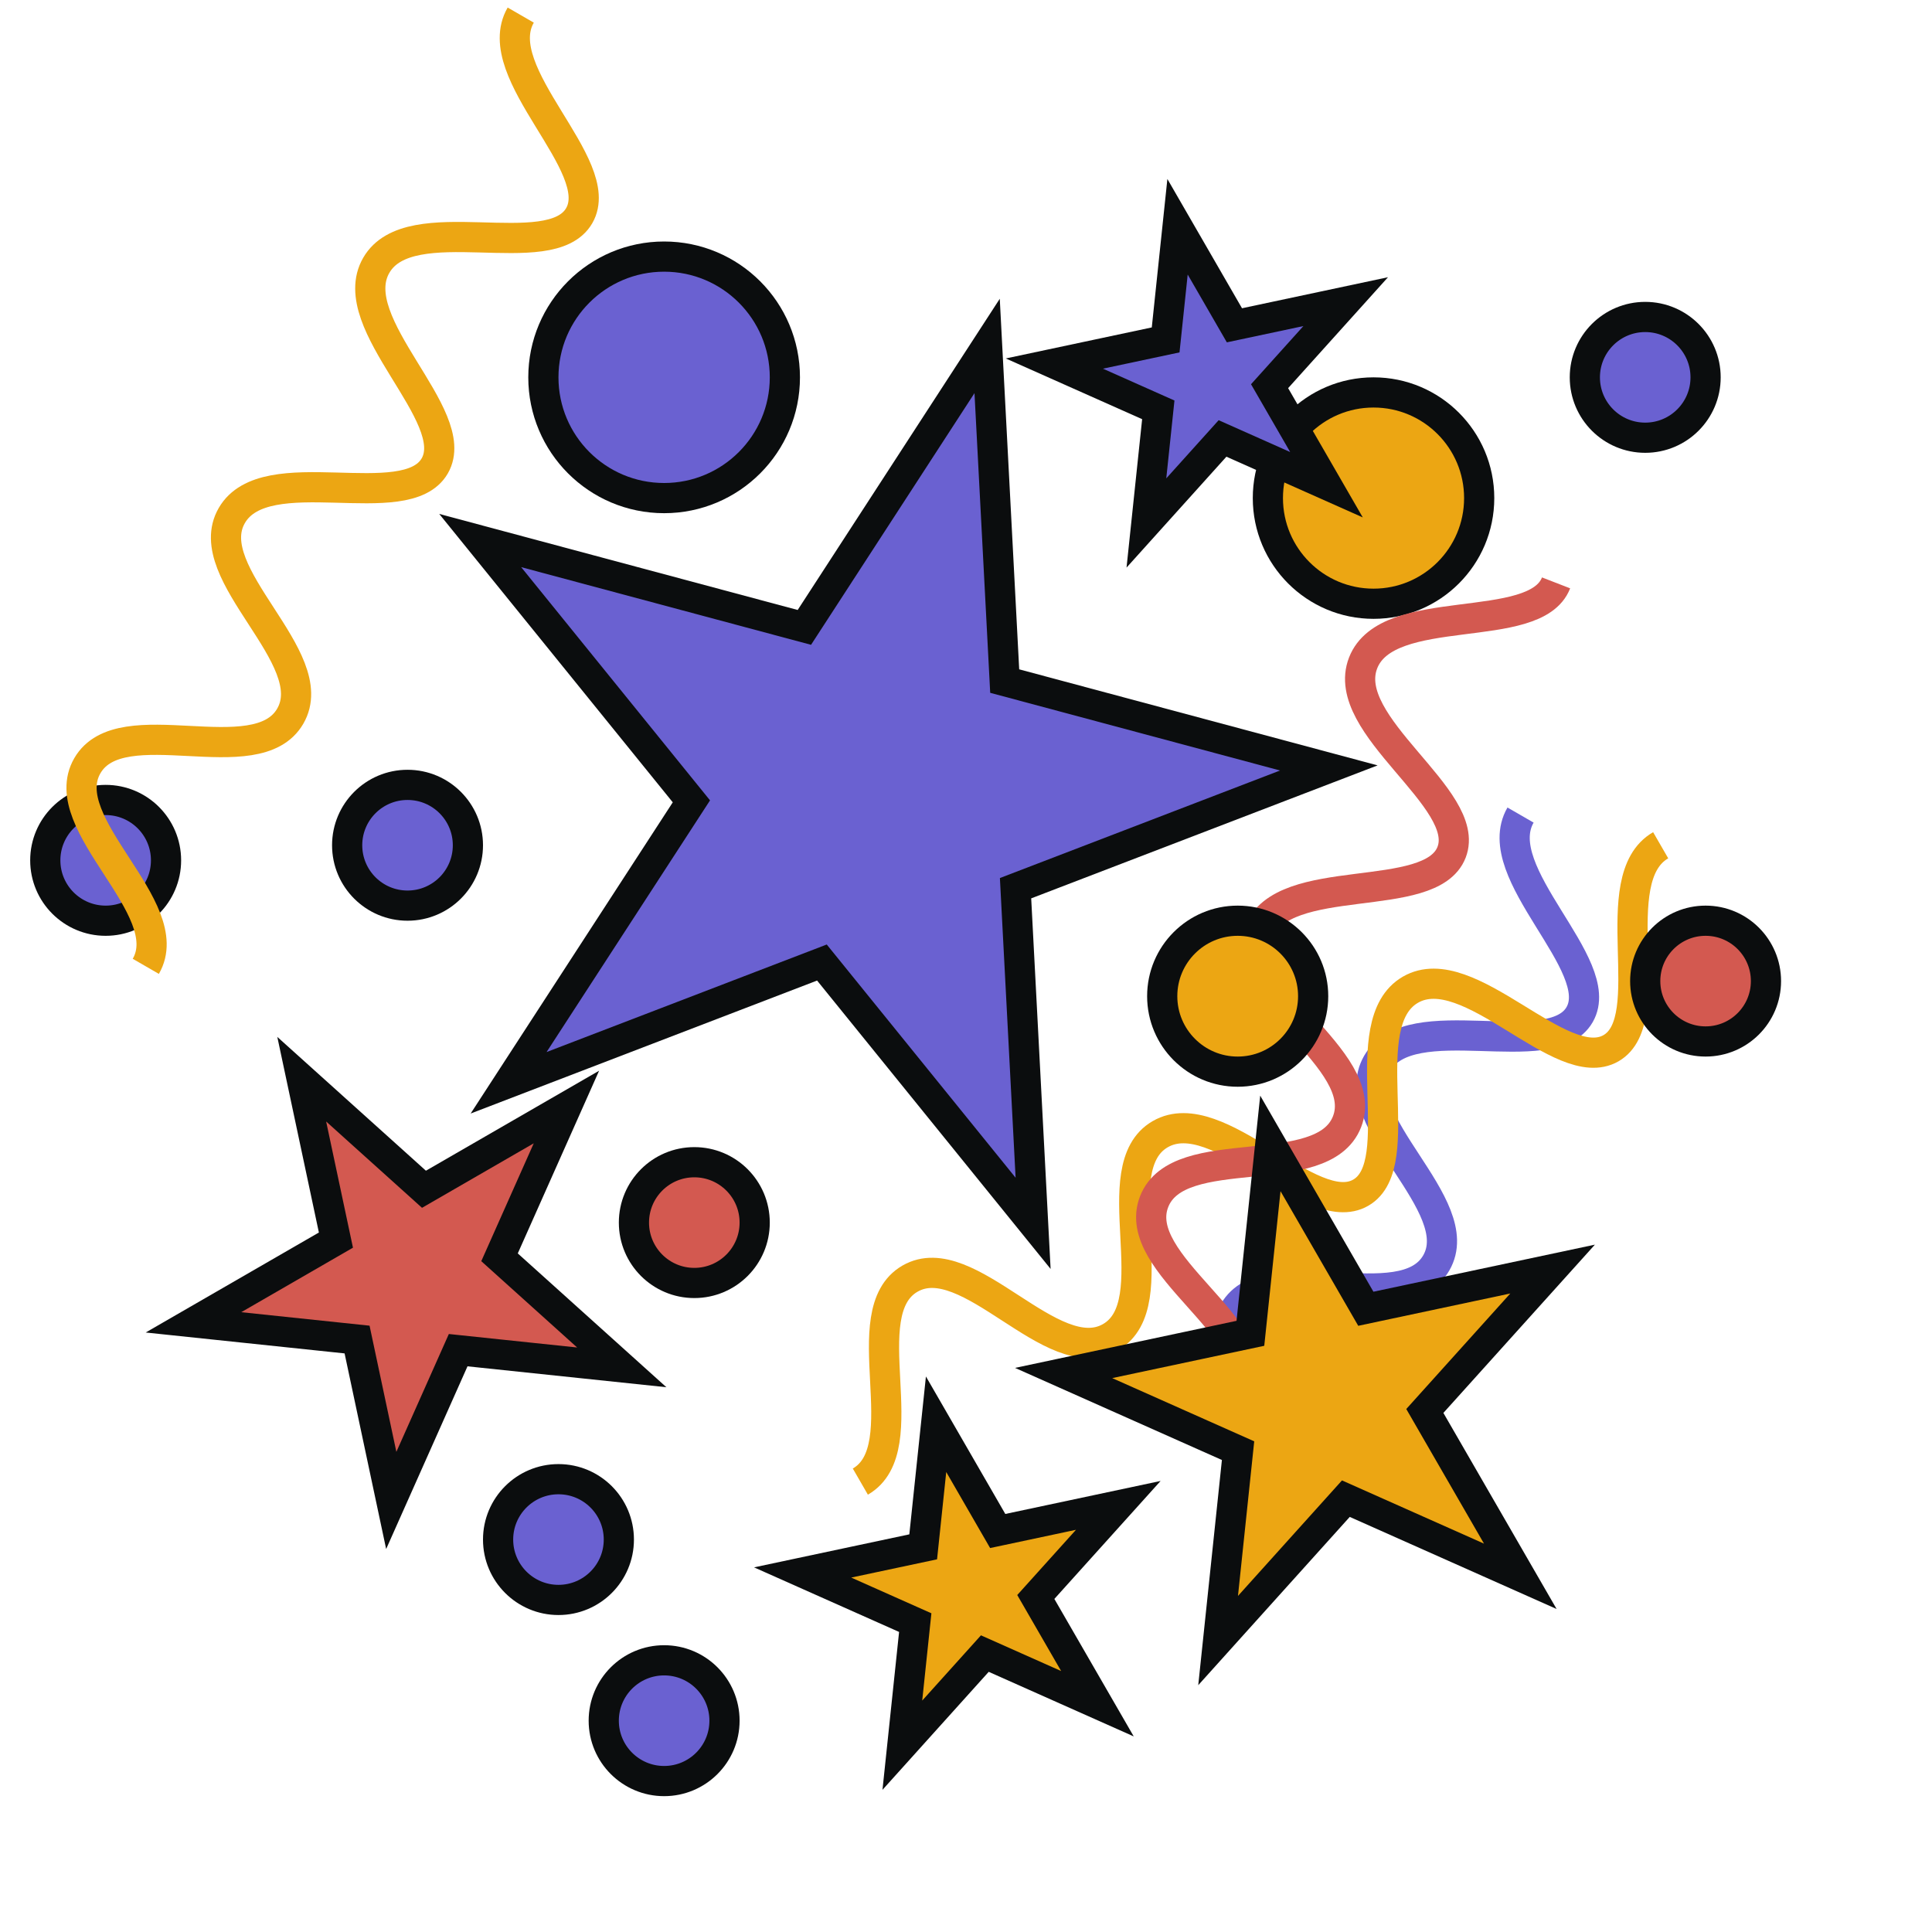 <svg width="128" height="128" viewBox="0 0 128 128" fill="none" xmlns="http://www.w3.org/2000/svg">
<path d="M85.66 100.119C87.876 96.281 79.532 90.733 81.748 86.895C83.964 83.058 92.941 87.509 95.156 83.672C97.372 79.834 89.028 74.286 91.244 70.448C93.46 66.61 102.753 70.513 104.652 67.224C106.551 63.934 98.524 57.838 100.74 54" stroke="#6A61D1" stroke-width="2"/>
<path d="M57 98.16C60.868 95.927 56.421 86.948 60.289 84.714C64.157 82.481 69.71 90.822 73.578 88.589C77.447 86.356 72.999 77.376 76.867 75.143C80.736 72.909 86.841 80.932 90.156 79.017C93.472 77.103 89.577 67.805 93.445 65.571C97.314 63.338 103.419 71.36 106.735 69.446C110.05 67.532 106.179 58.22 110.024 56" stroke="#ECA613" stroke-width="2"/>
<path d="M74.09 99.735L68.625 105.804L72.708 112.876L65.248 109.554L59.783 115.624L60.637 107.502L53.176 104.18L61.164 102.482L62.018 94.36L66.101 101.433L74.09 99.735Z" fill="#ECA613" stroke="#0B0D0E" stroke-width="2"/>
<circle cx="37" cy="102" r="4" fill="#6A61D1" stroke="#0B0D0E" stroke-width="2"/>
<circle cx="44" cy="25" r="8" fill="#6A61D1" stroke="#0B0D0E" stroke-width="2"/>
<path d="M65.4 22.92L66.564 45.123L88.039 50.878L67.283 58.846L68.446 81.049L54.454 63.77L33.697 71.738L45.807 53.091L31.815 35.812L53.291 41.567L65.4 22.92Z" fill="#6A61D1" stroke="#0B0D0E" stroke-width="2"/>
<circle cx="91" cy="33" r="7" fill="#ECA613" stroke="#0B0D0E" stroke-width="2"/>
<circle cx="46" cy="81" r="4" fill="#D35950" stroke="#0B0D0E" stroke-width="2"/>
<circle cx="27" cy="56" r="4" fill="#6A61D1" stroke="#0B0D0E" stroke-width="2"/>
<circle cx="109" cy="25" r="4" fill="#6A61D1" stroke="#0B0D0E" stroke-width="2"/>
<path d="M82.323 92.158C83.939 87.994 74.846 83.782 76.462 79.618C78.078 75.453 87.631 78.475 89.247 74.311C90.862 70.147 81.77 65.935 83.386 61.771C85.001 57.606 94.786 60.034 96.171 56.464C97.555 52.895 88.694 48.088 90.309 43.924C91.925 39.76 101.71 42.187 103.094 38.617" stroke="#D35950" stroke-width="2"/>
<path d="M19.99 71.5L28.089 78.792L37.527 73.343L33.095 83.299L41.194 90.591L30.355 89.452L25.922 99.408L23.657 88.748L12.818 87.609L22.256 82.16L19.99 71.5Z" fill="#D35950" stroke="#0B0D0E" stroke-width="2"/>
<path d="M89.156 19.985L84.113 25.586L87.882 32.114L80.996 29.048L75.952 34.649L76.74 27.153L69.854 24.087L77.227 22.52L78.015 15.024L81.784 21.552L89.156 19.985Z" fill="#6A61D1" stroke="#0B0D0E" stroke-width="2"/>
<circle cx="82" cy="66" r="5" fill="#ECA613" stroke="#0B0D0E" stroke-width="2"/>
<circle cx="113" cy="65" r="4" fill="#D35950" stroke="#0B0D0E" stroke-width="2"/>
<circle cx="7" cy="57" r="4" fill="#6A61D1" stroke="#0B0D0E" stroke-width="2"/>
<circle cx="44" cy="114" r="4" fill="#6A61D1" stroke="#0B0D0E" stroke-width="2"/>
<path d="M9.66 64.023C11.894 60.155 3.552 54.603 5.786 50.734C8.019 46.866 16.998 51.313 19.232 47.445C21.465 43.577 13.124 38.024 15.357 34.156C17.59 30.288 26.889 34.183 28.803 30.867C30.717 27.551 22.695 21.446 24.929 17.578C27.162 13.71 36.46 17.605 38.374 14.289C40.289 10.973 32.28 4.844 34.5 1" stroke="#ECA613" stroke-width="2"/>
<path d="M102.864 84.079L94.399 93.48L100.724 104.435L89.167 99.29L80.703 108.691L82.025 96.11L70.468 90.965L82.842 88.335L84.165 75.754L90.49 86.709L102.864 84.079Z" fill="#ECA613" stroke="#0B0D0E" stroke-width="2"/>
</svg>
